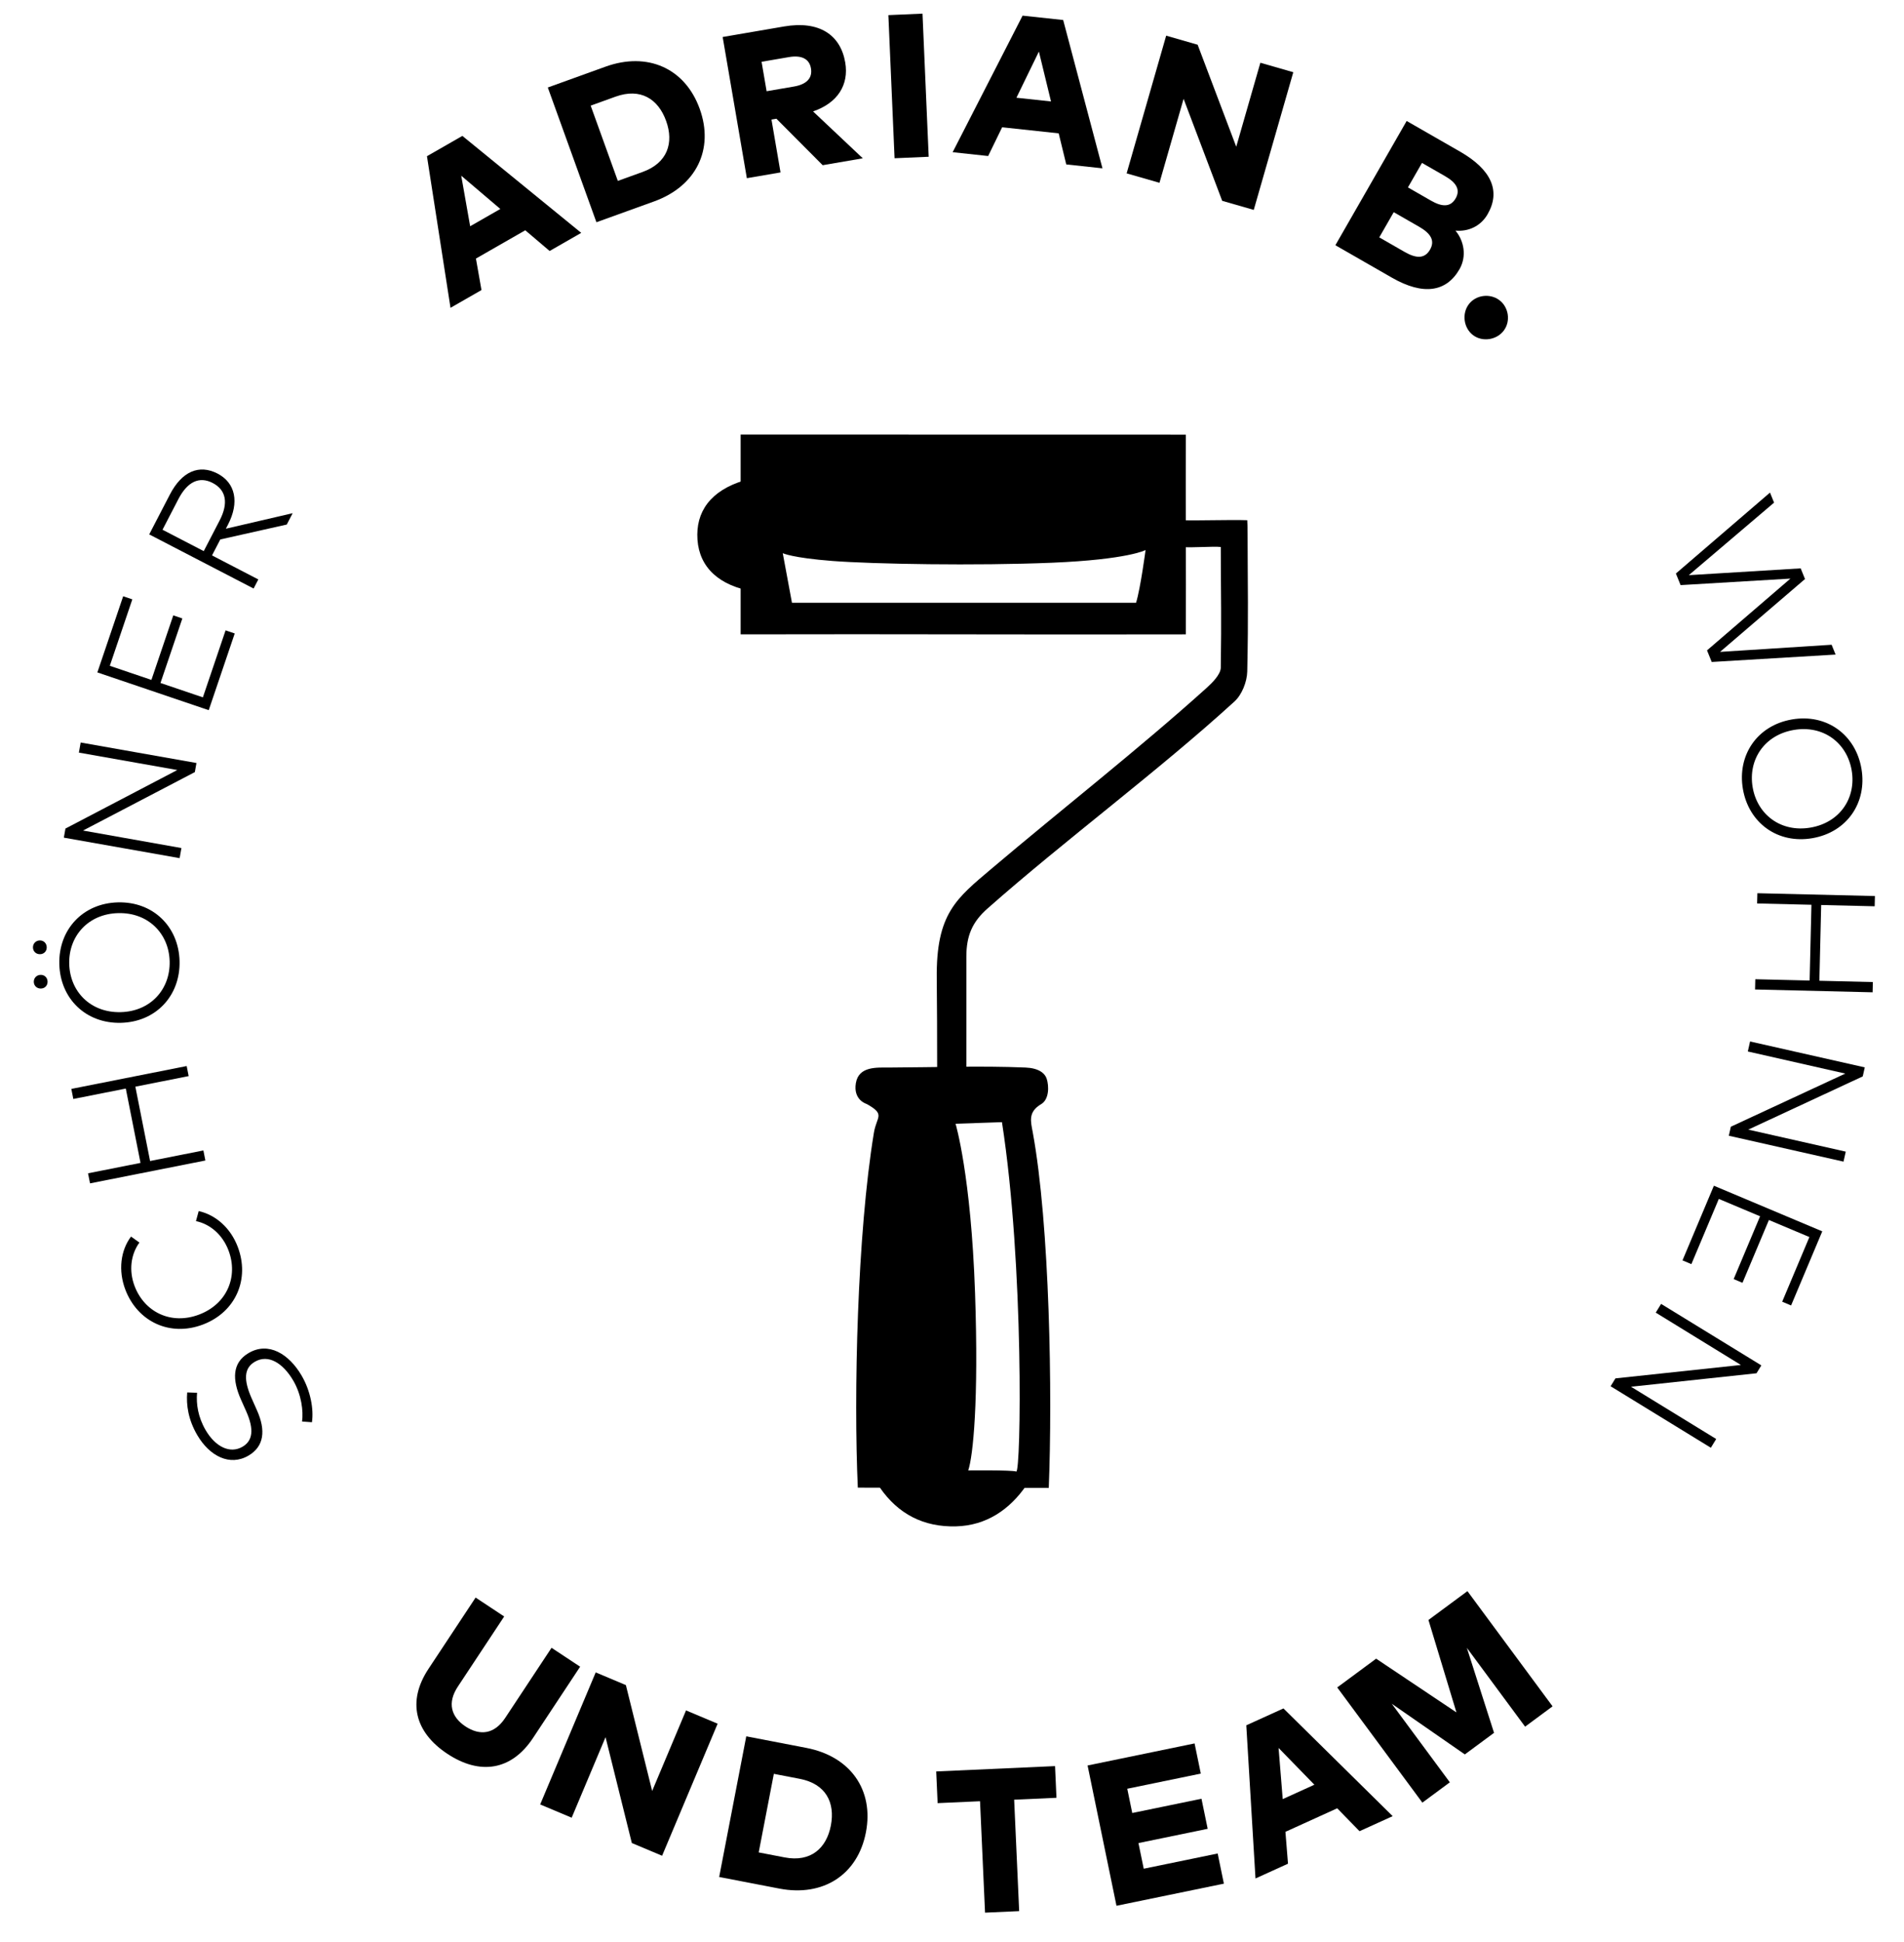 <?xml version="1.0" encoding="utf-8"?>
<!-- Generator: Adobe Illustrator 16.0.0, SVG Export Plug-In . SVG Version: 6.00 Build 0)  -->
<!DOCTYPE svg PUBLIC "-//W3C//DTD SVG 1.1//EN" "http://www.w3.org/Graphics/SVG/1.1/DTD/svg11.dtd">
<svg version="1.1" id="Ebene_1" xmlns="http://www.w3.org/2000/svg" xmlns:xlink="http://www.w3.org/1999/xlink" x="0px" y="0px"
	 width="816px" height="832px" viewBox="78.5 792.001 816 832" enable-background="new 78.5 792.001 816 832" xml:space="preserve">
<g>
	<g>
		<path d="M810.081,1070.634l35.741-30.75l-47.065,2.792l-2.014-4.972l40.33-34.666l1.743,4.304l-36.542,31.073l47.946-2.915
			l1.852,4.57l-36.408,31.213l47.812-3.056l1.703,4.204l-53.087,3.171L810.081,1070.634z"/>
	</g>
	<g>
		<path d="M855.218,1151.101c-14.899,2.556-27.275-6.57-29.764-21.082c-2.488-14.511,6.14-27.237,21.04-29.793
			c14.899-2.555,27.275,6.571,29.764,21.082S870.119,1148.546,855.218,1151.101z M847.267,1104.73
			c-12.665,2.173-19.646,12.793-17.626,24.571c2.015,11.743,12.135,19.431,24.8,17.259c12.666-2.173,19.646-12.791,17.632-24.534
			C870.052,1110.248,859.933,1102.559,847.267,1104.73z"/>
	</g>
	<g>
		<path d="M858.229,1212.182l22.923,0.551l-0.105,4.391l-50.379-1.207l0.104-4.391l23.282,0.558l0.778-32.459l-23.282-0.558
			l0.105-4.391l50.379,1.207l-0.105,4.391l-22.922-0.549L858.229,1212.182z"/>
	</g>
	<g>
		<path d="M820.29,1274.711l49.05-22.767l-41.775-9.466l0.968-4.284l49.155,11.095l-0.871,3.862l-49.059,22.803l41.783,9.431
			l-0.967,4.283l-49.156-11.095L820.29,1274.711z"/>
	</g>
	<g>
		<path d="M813.025,1299.988l46.447,19.548l-13.361,31.751l-3.815-1.606l11.659-27.702l-17.352-7.303l-11.324,26.907l-3.782-1.592
			l11.324-26.907l-17.685-7.441l-11.756,27.936l-3.814-1.605L813.025,1299.988z"/>
	</g>
	<g>
		<path d="M770.831,1382.528l53.771-5.743l-36.495-22.426l2.296-3.742l42.958,26.346l-2.07,3.375l-53.79,5.772l36.515,22.396
			l-2.296,3.744l-42.958-26.346L770.831,1382.528z"/>
	</g>
</g>
<g>
	<g>
		<path d="M270.232,1543.375c-13.933-9.213-17.351-22.404-8.09-36.41l20.19-30.533l12.25,8.101l-19.875,30.059
			c-4.643,7.021-2.821,13.008,3.287,17.047c6.143,4.062,12.366,3.394,17.008-3.627l19.875-30.059l12.251,8.1l-20.19,30.535
			C297.677,1550.59,284.164,1552.586,270.232,1543.375z"/>
	</g>
	<g>
		<path d="M349.284,1581.59l-11.265-45.354l-14.517,34.508l-13.497-5.678l23.798-56.572l12.932,5.441l11.263,45.354l14.517-34.51
			l13.537,5.694l-23.798,56.572L349.284,1581.59z"/>
	</g>
	<g>
		<path d="M449.605,1577.01c-3.5,18.166-18.289,27.728-37.102,24.103l-25.785-4.97l11.613-60.264l25.785,4.969
			C442.929,1544.473,453.105,1558.844,449.605,1577.01z M403.66,1585.613l11.104,2.139c11.192,2.158,17.942-3.908,19.817-13.637
			c1.9-9.857-2.137-17.867-13.33-20.025l-11.104-2.139L403.66,1585.613z"/>
	</g>
	<g>
		<path d="M513.14,1563.029l2.146,47.735l-14.627,0.658l-2.146-47.735l-18.174,0.815l-0.61-13.576l50.933-2.289l0.61,13.576
			L513.14,1563.029z"/>
	</g>
	<g>
		<path d="M556.993,1608.479l-12.385-60.11l45.856-9.448l2.663,12.924l-31.516,6.493l2.141,10.392l29.669-6.112l2.654,12.881
			l-29.669,6.112l2.265,10.991l31.688-6.527l2.663,12.924L556.993,1608.479z"/>
	</g>
	<g>
		<path d="M661.153,1576.527l-9.562-9.814l-22.191,10.08l1.098,13.656l-13.931,6.326l-3.942-65.615l15.926-7.232l46.812,46.146
			L661.153,1576.527z M641.807,1556.617l-15.342-15.758l1.771,21.92L641.807,1556.617z"/>
	</g>
	<g>
		<path d="M732.116,1531.739l-24.968-33.771l11.656,36.414l-12.514,9.252l-31.319-21.714l24.891,33.664l-11.774,8.705
			l-36.488-49.351l16.675-12.326l34.413,23.022l-11.994-39.599l16.709-12.354l36.486,49.352L732.116,1531.739z"/>
	</g>
</g>
<g>
	<path d="M166.682,1404.784c4.082,6.953,10.335,10.211,15.768,7.021c4.314-2.532,5.076-7.278,1.559-15.189l-2.261-5.059
		c-3.637-8.259-3.956-15.627,3.308-19.891c8.443-4.957,17.202,0.293,22.688,9.637c3.826,6.52,5.276,14.393,4.444,20.016
		l-4.232-0.312c0.604-4.444-0.242-11.504-3.795-17.557c-4.319-7.357-10.614-11.468-16.48-8.023
		c-4.719,2.771-4.761,7.889-1.354,15.612l2.339,5.265c3.765,8.476,3.051,15.363-3.654,19.301c-8.04,4.72-16.701,0.204-21.95-8.735
		c-3.937-6.706-4.783-13.054-4.331-18.328l4.221,0.152C162.548,1393.479,163.329,1399.073,166.682,1404.784z"/>
</g>
<g>
	<path d="M134.655,1321.776l3.594,2.561c-3.715,5.111-4.573,12.063-2.062,18.657c4.253,11.168,15.665,16.759,27.674,12.186
		c12.009-4.572,16.811-16.339,12.558-27.507c-2.498-6.561-7.695-11.206-13.937-12.525l1.174-4.3
		c7.373,1.66,13.671,7.273,16.732,15.313c5.239,13.758-0.772,27.911-14.9,33.291c-14.129,5.381-28.031-1.188-33.271-14.946
		C129.143,1336.432,130.123,1327.777,134.655,1321.776z"/>
</g>
<g>
	<path d="M132.415,1258.364l-22.492,4.456l-0.853-4.308l49.433-9.793l0.853,4.308l-22.845,4.524l6.31,31.851l22.845-4.525
		l0.853,4.307l-49.433,9.793l-0.853-4.307l22.492-4.456L132.415,1258.364z"/>
</g>
<g>
	<path d="M95.537,1194.898c1.691-0.041,2.946,1.225,2.988,2.914c0.042,1.691-1.152,2.945-2.843,2.986
		c-1.691,0.042-3.017-1.15-3.058-2.842C92.582,1196.268,93.846,1194.939,95.537,1194.898z M95.899,1209.651
		c1.691-0.041,2.945,1.188,2.987,2.88c0.041,1.69-1.152,2.944-2.843,2.985c-1.691,0.042-3.017-1.149-3.058-2.842
		C92.943,1210.984,94.208,1209.693,95.899,1209.651z M129.056,1178.595c15.114-0.37,26.037,10.452,26.397,25.171
		c0.36,14.718-10.02,26.062-25.133,26.433c-15.113,0.37-26.037-10.453-26.397-25.17
		C103.562,1190.309,113.942,1178.965,129.056,1178.595z M130.208,1225.627c12.846-0.314,21.292-9.812,20.999-21.758
		c-0.292-11.912-9.192-20.983-22.039-20.669c-12.847,0.313-21.292,9.812-21,21.724
		C108.461,1216.87,117.361,1225.941,130.208,1225.627z"/>
</g>
<g>
	<path d="M162.007,1122.786l-47.931,25.04l42.173,7.499l-0.765,4.325l-49.623-8.781l0.69-3.898l47.936-25.074l-42.179-7.465
		l0.766-4.323l49.622,8.78L162.007,1122.786z"/>
</g>
<g>
	<path d="M167.956,1096.256l-47.727-16.178l11.059-32.625l3.921,1.329l-9.648,28.466l17.829,6.043l9.372-27.647l3.886,1.317
		l-9.372,27.646l18.17,6.159l9.729-28.704l3.921,1.329L167.956,1096.256z"/>
</g>
<g>
	<path d="M171.732,994.893c7.701,3.993,9.415,12.343,4.477,21.864l-0.911,1.758l28.625-6.646l-2.519,4.856l-28.493,6.393
		l-3.546,6.838l19.844,10.29l-2.021,3.897l-44.737-23.196l8.848-17.064C156.419,994.008,163.808,990.783,171.732,994.893z
		 M165.819,1028.115l6.81-13.134c3.861-7.446,2.8-13.063-2.984-16.062c-5.752-2.983-10.843-0.514-14.688,6.9l-6.81,13.133
		L165.819,1028.115z"/>
</g>
<g>
	<path d="M314.057,899.53l-10.438-8.872l-21.148,12.119l2.377,13.492l-13.274,7.607l-10.091-64.955l15.176-8.697l50.94,41.545
		L314.057,899.53z M292.926,881.525l-16.753-14.247l3.822,21.657L292.926,881.525z"/>
</g>
<g>
	<path d="M378.371,838.617c6.28,17.399-1.541,33.18-19.562,39.684l-24.698,8.915l-20.836-57.729l24.699-8.915
		C355.995,814.069,372.09,821.216,378.371,838.617z M343.285,869.504l10.639-3.84c10.721-3.869,13.42-12.533,10.057-21.854
		c-3.408-9.441-10.975-14.263-21.695-10.394l-10.639,3.84L343.285,869.504z"/>
</g>
<g>
	<path d="M440.745,818.773c1.636,9.549-3.25,17.369-13.799,20.955l21.323,20.099l-17.196,2.947l-19.825-19.909l-2.117,0.363
		l3.88,22.642l-14.432,2.473l-10.367-60.491l26.314-4.511C429.52,800.771,438.701,806.848,440.745,818.773z M407.051,831.086
		l11.709-2.007c5.229-0.896,8.034-3.468,7.293-7.788c-0.739-4.321-4.356-5.703-9.456-4.829l-11.709,2.007L407.051,831.086z"/>
</g>
<g>
	<path d="M461.885,859.795l-2.653-61.316l14.628-0.633l2.653,61.316L461.885,859.795z"/>
</g>
<g>
	<path d="M535.466,862.446l-3.242-13.312l-24.233-2.606l-5.999,12.317l-15.212-1.637l29.973-58.503l17.391,1.871l16.84,63.541
		L535.466,862.446z M528.934,835.464l-5.195-21.37l-9.624,19.775L528.934,835.464z"/>
</g>
<g>
	<path d="M602.298,878.042l-16.544-43.705l-10.337,35.982l-14.073-4.043l16.946-58.988l13.483,3.873l16.545,43.705l10.337-35.982
		l14.114,4.056l-16.945,58.988L602.298,878.042z"/>
</g>
<g>
	<path d="M716.06,883.756c-3.032,5.285-8.425,7.548-13.796,7.044c3.695,4.396,4.906,11.003,1.743,16.517
		c-5.606,9.771-15.479,11.387-28.978,3.641l-24.222-13.897l30.545-53.232l22.892,13.134
		C717.78,864.729,721.711,873.907,716.06,883.756z M669.618,893.7l10.874,6.24c4.905,2.813,8.586,3.006,10.877-0.986
		c2.248-3.916,0.224-6.998-4.682-9.812l-10.875-6.238L669.618,893.7z M681.901,872.292l9.886,5.672
		c4.562,2.618,8.292,2.989,10.561-0.965c2.227-3.878,0.024-6.911-4.539-9.529l-9.886-5.673L681.901,872.292z"/>
</g>
<g>
	<path d="M722.998,933.604c-3.038,4.078-9.138,5.002-13.146,2.016c-4.042-3.011-4.938-9.146-1.899-13.225
		c3.011-4.043,9.066-4.834,13.108-1.822C725.069,923.558,726.009,929.561,722.998,933.604z"/>
</g>
<g>
	<path d="M492.648,1270.001l-12.53-0.041c0,0,0.104-36.918-0.152-58.703c-0.33-27.922,8.457-34.368,23.497-47.108
		c29.653-25.115,63.296-51.423,92.167-77.446c2.285-2.062,6.025-5.729,6.063-8.683c0.322-22.604,0.05-28.33,0-51.673
		c-3.147-0.385-12.872,0.423-16.341,0.001c-0.136-3.402-0.252-8.46-0.366-11.479c6.922,0.243,20.666-0.263,28.046,0
		c0.073,0.777,0.137,3.188,0.142,5.588c0.055,24.861,0.389,34.378-0.142,59.222c-0.098,4.388-2.264,9.929-5.483,12.862
		c-32.697,29.851-72.684,59.391-105.855,88.707c-6.49,5.737-9.037,11.617-9.042,20.615
		C492.636,1226.668,492.648,1270.001,492.648,1270.001z"/>
	<path d="M455.526,1428.22c21.139-0.019,41.592-0.027,62.965-0.057c-7.225,10.622-17.285,17.406-30.234,17.763
		c-13.874,0.375-24.858-5.238-32.729-16.706"/>
	<path d="M399.146,1044.994c-14.562-3.188-21.863-11.784-21.803-23.972c0.063-11.551,7.441-20.26,23.041-23.981
		c-0.722,8.531,0.251,14.293,0.064,24.038C400.299,1028.917,399.969,1037.334,399.146,1044.994"/>
	<path d="M521.104,1277.088c-0.854-4.631-2.11-8.675,3.619-12.056c3.434-2.025,3.398-7.727,2.349-10.913
		c-0.797-2.399-3.497-4.53-9.086-4.762c-19.409-0.805-38.854-0.075-58.282-0.001c-5.358,0.02-13.153-0.653-14.4,6.645
		c-1.254,7.334,4.638,8.97,4.638,8.97c8.182,4.582,4.254,5.236,3.084,12.338c-7.155,43.413-8.707,112.286-6.892,152.029
		c27.499,0.038,54.554,0.075,81.837,0.113C529.582,1389.598,528.4,1316.764,521.104,1277.088z M514.035,1422.429
		c-2.046-0.685-20.569-0.48-20.569-0.48c2.042-6.131,4.518-29.434,2.912-76.04c-1.742-50.573-8.354-72.467-8.354-72.467
		l19.887-0.685C517.434,1333.985,516.074,1423.104,514.035,1422.429z"/>
	<path d="M586.722,978.213c-69.495-0.009-121.606-0.019-190.812-0.037v85.594c70.437-0.178,122.007,0.17,190.814,0
		C586.828,1035.729,586.616,1006.61,586.722,978.213z M565.376,1050.254H417.914l-3.945-21.253c0,0,4,2,21.333,3.333
		s61.403,2.113,94.058,0.753c32.654-1.358,40.098-5.438,40.098-5.438S567.303,1044.001,565.376,1050.254z"/>
</g>
</svg>
